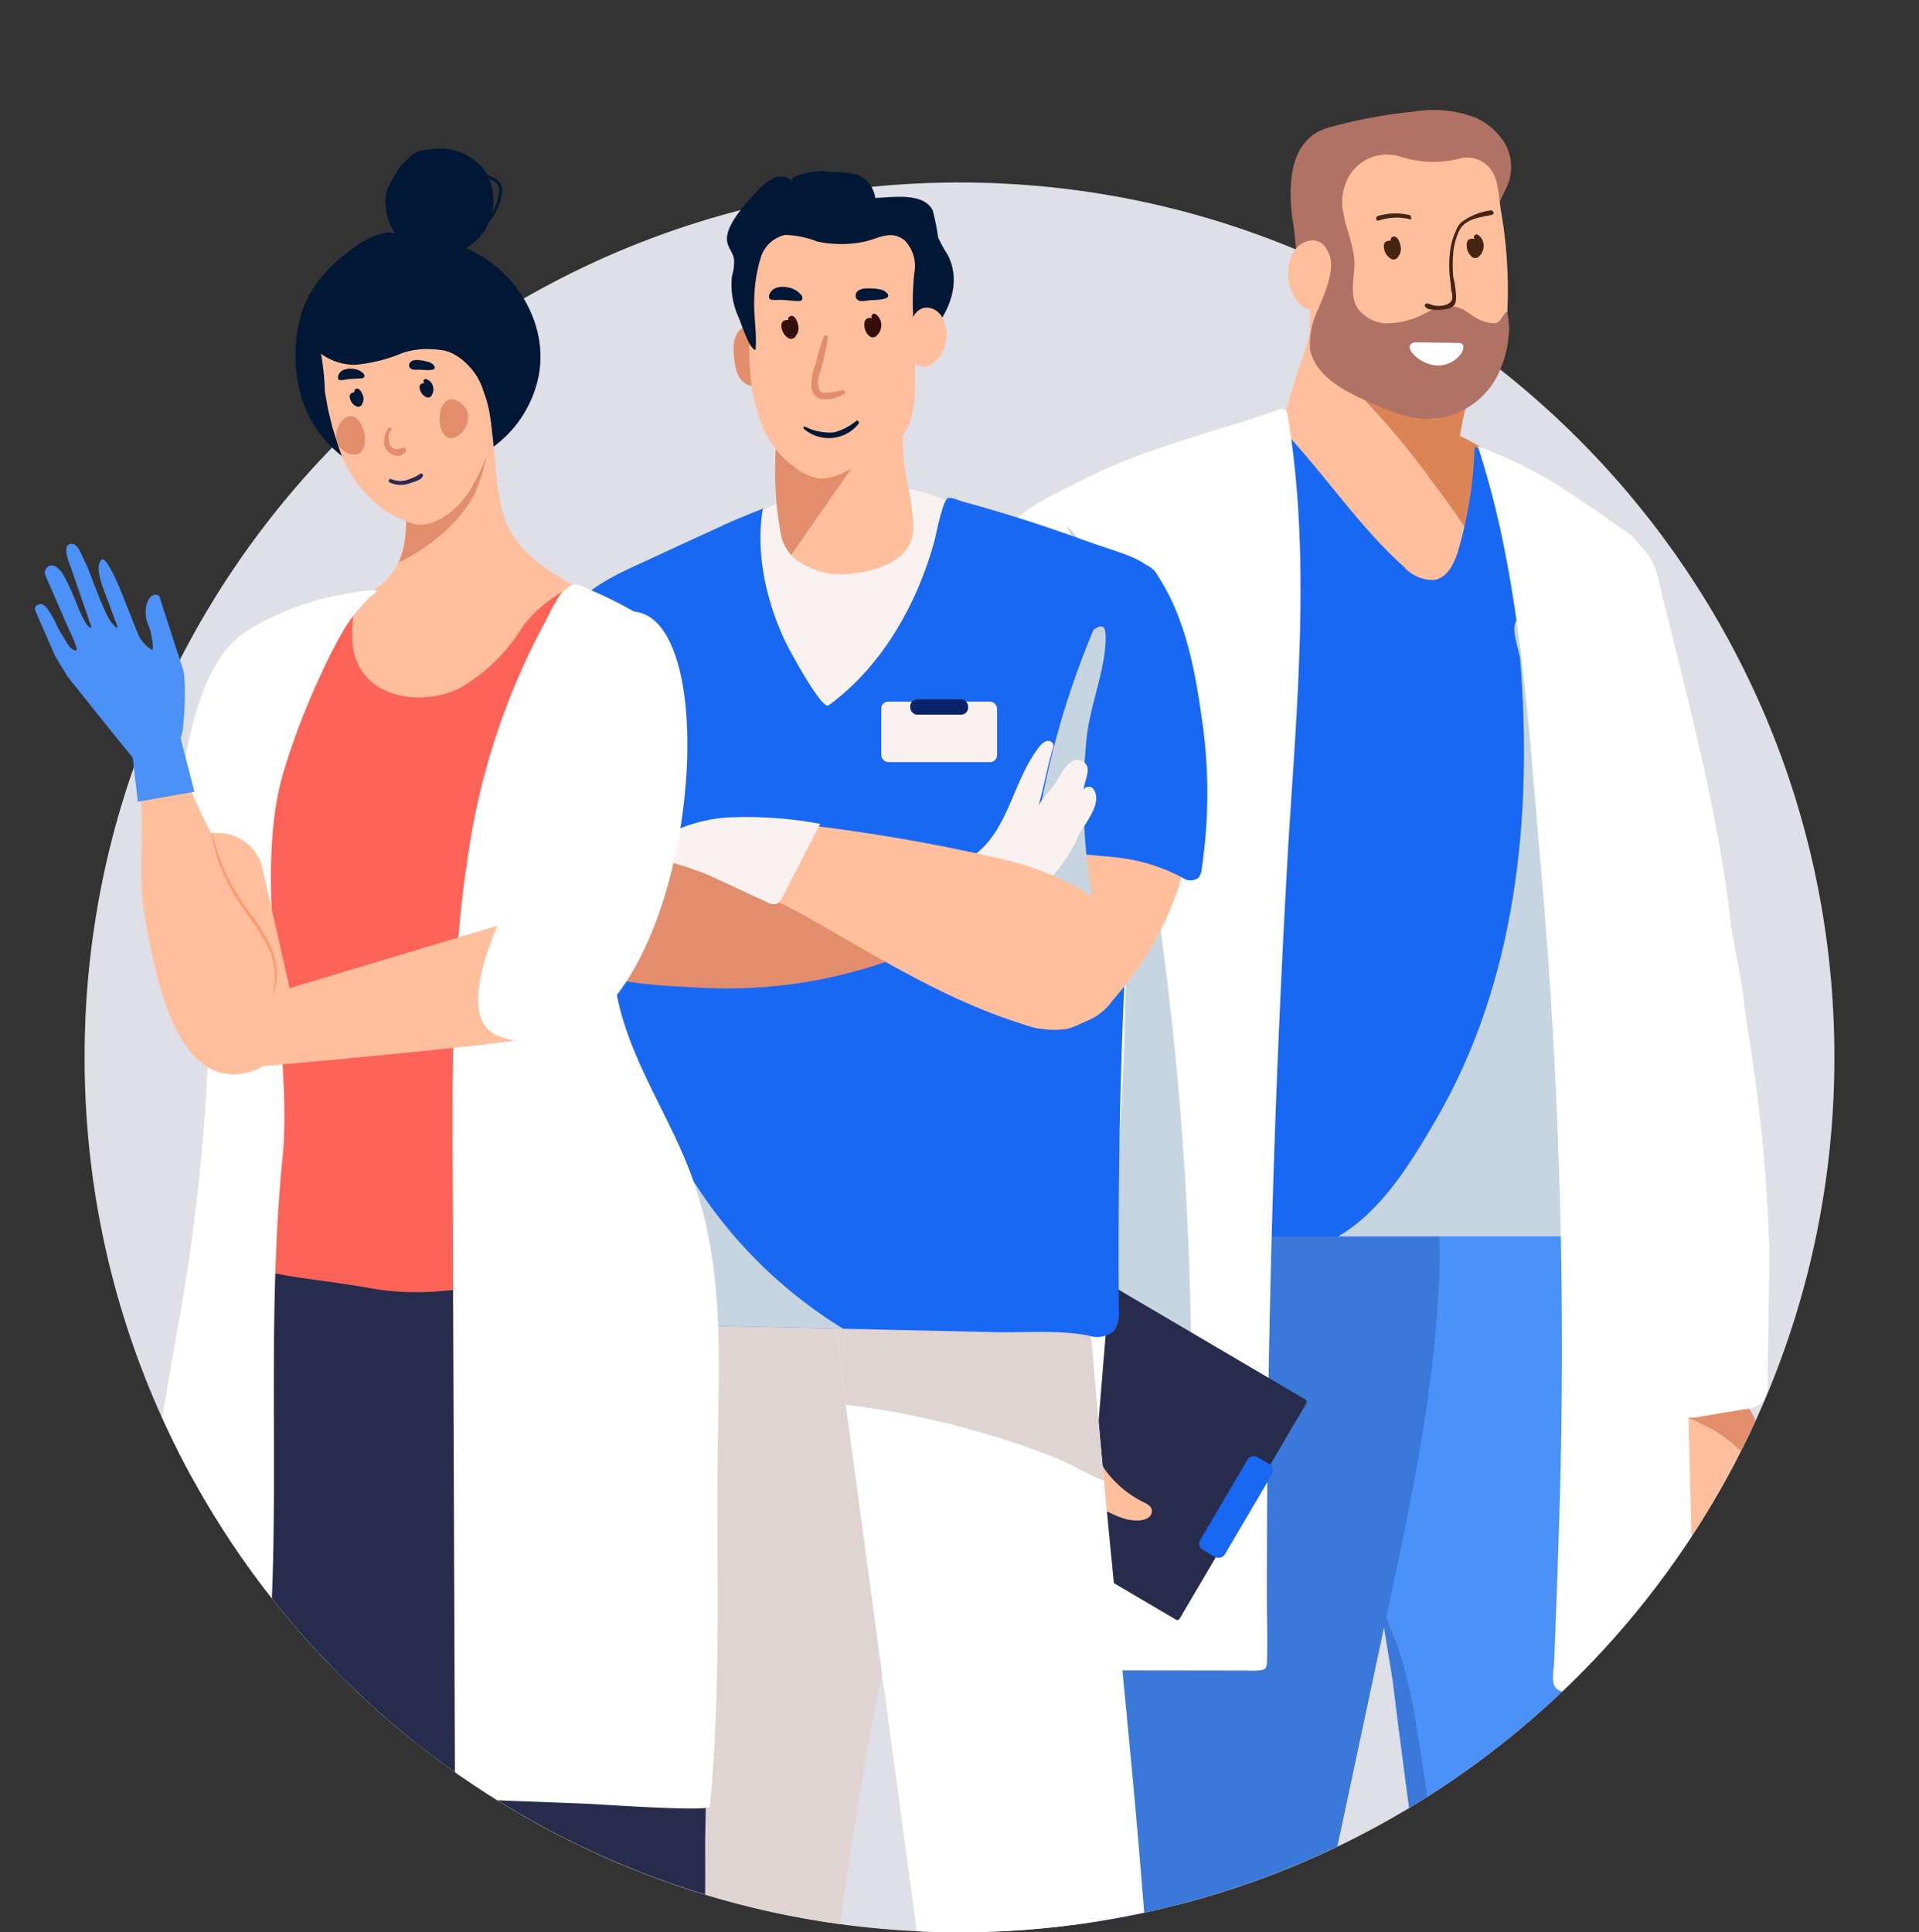 <svg xmlns="http://www.w3.org/2000/svg" xmlns:xlink="http://www.w3.org/1999/xlink" width="164.813" height="165.958" xmlns:v="https://vecta.io/nano"><rect width="100%" height="100%" fill="#333333" stroke="none"/><style><![CDATA[.B{fill:#ffbf9d}.C{fill:#e28e6d}.D{fill:#001736}.E{fill:#fff}.F{fill:#1968f4}.G{fill:#c6d5e0}.H{fill:#272c4d}.I{fill:#faf2f1}.J{stroke-miterlimit:10}]]></style><defs><clipPath id="A"><path d="M74.334-17.317C191.277-14.635,149.477,31.9,149.477,73.4A75.142,75.142,0,1,1-.808,73.4C-.808,31.9-42.608-20,74.334-17.317Z" transform="translate(8.072 17.417)" opacity=".1" class="D"/></clipPath><clipPath id="B"><path d="M-4725.086-6259.818c-1.713-4.969-10.069-4.895-11.5-11.787-.788-3.794-.33-7.577-1.987-10.794-2.584-4.34-6.823-2.633-7.175 2.3-.343 5.36 3.887 13.282-2.629 16.368-3.13 1.565-7.808 1.293-9.516 5.014-.995 2.166.154 3.586.216 5.674.1 3.363-1.4 6.38-.8 9.884 1.78 9.893 11.793 9.715 16.642 1.986 4.905-6.563 16.042-9.72 16.749-18.645z" transform="translate(4758.621 6284.885)" fill="none"/></clipPath><path id="C" d="M150.156 88.778l-.349-2.336c-.242-2.648-.965-5.418-1.166-7.145-1.16-10.025-3.755-19.372-6.125-29.155a6.48 6.48 0 0 0-1.025-2.555c-2.95-3.758-4.132 2.339-4.532 4.051-1.943 8.289-1.83 17.644-1.464 26.133.129 4.035.859 8.029 2.165 11.849.216 1.544.569 3.1.812 4.622q1.51 9.427 3.018 18.854c.356 2.226 1.417 3.8 1.589 6.052a2.65 2.65 0 0 0 1.567 2.524 3.4 3.4 0 0 0 1.479-.029q1.849-.308 3.7-.62c.607-.03 1.183-.275 1.626-.691.273-.426.395-.932.347-1.436l.16-11.247a143.55 143.55 0 0 0-1.802-18.871z"/></defs><path d="M82.406 15.673c41.5 0 75.142 33.642 75.142 75.142s-33.642 75.142-75.142 75.142S7.264 132.315 7.264 90.815s33.642-75.142 75.142-75.142z" fill="#dedfe7"/><g clip-path="url(#A)"><path d="M150.766 126.053a10.65 10.65 0 0 1-2.417 4.187c-1.844 1.893-4.3 2.5-6.364-.628-1.188-1.8-1.033-5.624.26-8.208.437-.997 1.197-1.819 2.158-2.332a4.25 4.25 0 0 1 3.43.147 4.82 4.82 0 0 1 3.269 4.327 7.01 7.01 0 0 1-.336 2.507z" class="B"/><path d="M150.765 126.053a12.21 12.21 0 0 0-4.779-3.834c-.589-.322-1.225-.55-1.885-.676-.375-.033-.923.237-1.248.157a1.4 1.4 0 0 1-.609-.3 4.85 4.85 0 0 1 2.158-2.332c1.113-.436 2.358-.383 3.43.147a4.82 4.82 0 0 1 3.269 4.327 7.03 7.03 0 0 1-.336 2.511z" class="C"/><path d="M134.342 52.007a5.91 5.91 0 0 1-3.694 2.954c-1.576.413-3.22.491-4.828.229-3.336-.486-6.567-1.528-9.559-3.082a23.77 23.77 0 0 1-6.436-4.425 12.5 12.5 0 0 1-3.611-6.818 3.9 3.9 0 0 1-.007-2.053c.451-.703 1.082-1.272 1.828-1.648.9-.551 2.1-.979 2.436-2.007.415-1.284.739-2.591 1.2-3.869.63-1.75 1.1-4.08 2.191-5.553 1.569-2.124 3.413-1.172 5.469-.583 2.31.66 6.386.994 7.418 3.858.007.017.013.034.018.051a3.54 3.54 0 0 1 .155.627c.249 1.549-.418 3.221-.852 4.634a23.3 23.3 0 0 0-.688 3.11 20.6 20.6 0 0 1 2.109 1.179 18.41 18.41 0 0 1 2.685 2.083 15.8 15.8 0 0 1 3.976 5.737c.819 1.756.887 3.769.19 5.576z" class="B"/><path d="M126.327 46.481c.3-.375-3.138-4.86-3.512-5.376q-1.928-2.654-4.114-5.11a62.73 62.73 0 0 0-4.6-4.676c-1.439-1.31-2.054-2.923.453-3.739a7.09 7.09 0 0 1 3.391.01c3.031.527 6.029 1.228 8.979 2.1.249 1.549-.418 3.221-.852 4.634-.299 1.02-.529 2.059-.687 3.11.725.351 1.429.745 2.108 1.179.958.61 1.857 1.308 2.686 2.083a42.4 42.4 0 0 1-3.852 5.785z" fill="#dd8457"/><path d="M146.759 213.958q-3.727-1.243-7.319-2.852c-1.462-.656-2.885-1.075-4.346-1.611-1.482-.544-2.753-1.93-4.474-1.521a3.4 3.4 0 0 0-2.3 2.562c-.578 2.279-1.479 6.17 1.895 6.208l17.147.192c.854.01 2.671-.127 2.574-1.421-.076-1.022-2.142-1.213-2.913-1.467z"/><path d="M141.533 138.178l-.312 4.629q-.1 2.523-.208 5.044-1.017 24.747-2.186 49.491c-.156 3.289.378 6.751.461 10.11.083 3.327-1.831 4.078-5.027 4.174q-1.649.052-3.3.1l-2.16.065a2.35 2.35 0 0 1-1.08-.136c-.776-.361-.915-1.388-.952-2.242q-.094-2.151-.209-4.3c-1.1-20.365-4.457-40.439-6.932-60.65-.275-2.246-.637-4.39-1.068-6.481-.6-2.93-1.335-5.755-2.143-8.609l-2.252-7.686c-2.047-6.938-5.032-15.216-1.388-22.162 2.519-4.749 7.185-7.981 12.517-8.668a14.2 14.2 0 0 1 6.716.815c1.032.396 2.004.934 2.887 1.6.921.702 1.756 1.509 2.488 2.406 7.961 9.69 5.229 29.739 4.148 42.5z" fill="#4b91f7"/><path d="M118.563 137.982l1.068 6.48c2.476 20.211 5.832 40.286 6.933 60.649q.116 2.15.209 4.3c.037.854.176 1.88.952 2.242.344.129.714.176 1.08.137l2.16-.066-.042-.349q-.371-2.88-.7-5.753c-1.256-10.893-2.21-21.733-4.077-32.663q-1.4-8.2-3.1-16.338c-1.343-6.405-1.398-12.728-4.483-18.639z" fill="#3a79d9"/><g class="E"><use xlink:href="#C"/><use xlink:href="#C"/></g><path d="M103.481 214.375l-.263-1.007c-.346-1.566-.9-3.954-2.485-4.747-1.879-.935-4.575.023-5.842 1.476-.8.911-1.613 1.688-2.477 2.518a16.56 16.56 0 0 1-2.2 1.835c.078.458.062 1.684.366 2.024a4.96 4.96 0 0 0 1.22.362 20.13 20.13 0 0 0 2.73.02c2.05.102 4.104.052 6.147-.148.769-.075 2.515.118 2.921-.758a2.99 2.99 0 0 0-.117-1.575z"/><g fill="#3a79d9"><path d="M93.044 205.722c.051 1.248-.521 4.467.653 5.19l.062.037c.387.169.807.247 1.229.229l6.106.179.683.02a2.47 2.47 0 0 0 1.963-.516 2.45 2.45 0 0 0 .475-1.241c2-10.871 4.379-21.6 6.682-32.41q3.754-17.631 7.507-35.266c2.26-10.619 4.758-21.272 5.192-32.215.138-3.486.049-7.2-1.856-10.123-1.601-2.517-4.611-3.758-7.521-3.1-2.848.8-6.316 1.125-8.7 3.043a10.1 10.1 0 0 0-2.064 2.246c-2.041 3.058-2.6 6.842-3.084 10.487-3.76 28.264-7.825 57.827-7.469 86.37l.142 7.07z"/><path d="M93.044 205.721c.051 1.248-.521 4.467.653 5.191a.7.7 0 0 0 .062.035q4.507-28.091 9.014-56.183 2.443-15.218 4.883-30.434l2.441-15.215c.473-2.848 2.968-6.921-.351-8.808a7.43 7.43 0 0 0-4.228-.76 10.08 10.08 0 0 0-2.064 2.245c-2.041 3.059-2.6 6.842-3.084 10.487-3.76 28.264-7.825 57.826-7.469 86.369l.143 7.073z"/></g><path d="M140.746 105.745c-.221.169-.455.319-.7.449h-38.592l-.123-3.141c-1.251-11.985-1.253-21.932-6-32.981-2.162-5.033-9.753-12.25-6.925-17.38 2.737-4.967 8.237-8.3 13.17-10.73a23.59 23.59 0 0 0 4.644-2.741c.979-.8 2.327-2.807 3.791-2.152.481.255.903.609 1.238 1.038 3.125 3.505 5.813 7.423 9.31 10.557a3.3 3.3 0 0 0 2.67 1.142c1.156-.24 1.723-1.529 2.05-2.664a35.35 35.35 0 0 0 1.364-8.751c.406.114.797.275 1.166.479a15.62 15.62 0 0 0 .6.263 1.98 1.98 0 0 0 .56.221 12.72 12.72 0 0 1 3.373 1.529c2.631 1.965 5.283 3.632 7.124 6.447 1.523 2.326 1.067 5.178 1.323 7.816.988 10.178 2.49 20.042 2.36 30.324-.052 4.593 1.54 17.14-2.403 20.275z" class="F"/><path d="M136.521 106.193h-21.584c3.732-2.176 6.251-6.352 8.372-9.991 6.933-11.913 8.331-26.04 7.254-39.551-.063-.785-.9-2.8-.28-3.38 1.009-.938 2.019.772 2.336 1.553 2.949 7.257 3.263 15.276 3.457 23.107q.22 8.875.325 17.751.069 5.259.12 10.511z" style="mix-blend-mode:multiply" class="G"/><path d="M116.271 21.712c-.008-1.777-1.232-2.966-1.413-4.826-.205-1.554.686-3.046 2.153-3.6 1.045-.224 2.136-.095 3.1.367 1.732.851 3.703 1.081 5.584.65 1.939-.385 2.953 1.926 2.962 3.669 0-.712.883-1.888 1.016-2.7.227-.986.085-2.021-.4-2.909-.588-.969-1.447-1.743-2.471-2.228a10.12 10.12 0 0 0-5.341-.553 43.16 43.16 0 0 0-7.348 1.37c-3.714 1.033-3.479 5.686-3.014 8.49.265 1.6.092 4.762 2.153 5.4 2.178.675 2.739-.888 2.971-2.56a4.2 4.2 0 0 0 .048-.57z" fill="#b07264"/><path d="M112.792 17.96a6.47 6.47 0 0 1 .521-2.751 3.6 3.6 0 0 1 1.5-1.271c.741-.4 1.536-.693 2.36-.868 1.354-.312 2.4.25 3.683.545a8.97 8.97 0 0 0 4.382.031c1.093-.341 2.28.09 2.9 1.053.586.89.6 2.436.783 3.478a39.07 39.07 0 0 1 .5 4.231c.096 1.506.105 3.015.026 4.522.055 1.473-.121 2.945-.521 4.363-.74 1.496-1.896 2.747-3.331 3.6a4.94 4.94 0 0 1-2.442 1.118c-.775-.017-1.536-.217-2.219-.584l-4.457-1.964c-1.048-.382-2.011-.966-2.833-1.72-2.079-2.176-.729-7.021-.739-9.739l-.113-4.044z" class="B"/><path d="M112.503 29.963c.451 2.313 2.876 3.594 5.03 4.55 2.939 1.3 5.375 2.252 8.336.6 1.379-.775 2.446-2.004 3.02-3.478.473-1.135.717-2.352.718-3.581a8.96 8.96 0 0 0-.172-1.3c-.441.276-.481.936-1.053 1.012a3.26 3.26 0 0 1-1.665-.493c-.394-.229-.738-.537-1.147-.733a2.98 2.98 0 0 0-2.011-.142c-.756.193-1.353.692-2.07.933-.785.287-1.614.437-2.45.444a3.25 3.25 0 0 1-2.378-1.212c-.7-.925-.43-2.4-.348-3.471.2-2.568-1.742-4.718-.748-7.318.55-1.536 2.026-2.545 3.657-2.5a3 3 0 0 0 .644.036.62.62 0 0 0 .513-.339c.149-.371-.242-.729-.6-.9-1.43-.654-2.763-.2-4.2.068-1.242.096-2.324.885-2.795 2.039l-.494 2.381c-.255 1.016-.411 2.054-.468 3.1-.026.367.11.728.371.987.3.231.732.18 1.081.328 2.1.893.482 4.229-.057 5.582-.528 1.055-.774 2.229-.714 3.407z" fill="#b07264"/><path d="M111.058 21.752c.321-.686 1.015-1.12 1.773-1.108 2.335.3.888 4.179.262 5.406-.709 1.391-1.961-.361-2.25-1.207a3.9 3.9 0 0 1 .215-3.091z" class="B"/><g class="E"><path d="M89.529 66.359c2.472 22.6 2.286 45.158 2.559 67.9.016 1.281-.042 2.562-.061 3.842-.022 1.482-.2 4.268 1.4 5.028a5.18 5.18 0 0 0 2.24.336l11.507.015c.329 0 1.334.076 1.526-.223.083-.161.122-.34.113-.521.066-1.841-.009-3.645-.011-5.48q0-4.953.039-9.9.23-27.488 1.813-54.942c.753-12.059 1.942-24.772-.061-36.715-.005-.209-.104-.404-.27-.532a.69.69 0 0 0-.54.035c-3.562 1.252-7.216 2.222-10.792 3.483a49.5 49.5 0 0 0-6.377 2.711c-1.683.874-5.15 2.32-5.942 4.162-.772 1.794.238 2.723.691 4.416 1.392 5.188 1.586 11.047 2.166 16.385z"/><path d="M86.11 123.242l-.133.063c-.239.096-.436.273-.556.5a1.27 1.27 0 0 0-.044.609 4.04 4.04 0 0 0 .3 1.611c.209.359.912.283 1.292.28a54.47 54.47 0 0 0 7.683-.609c.9-.137.679-1.286.785-2.056.024-.17.157-.591.04-.713s-.6-.075-.769-.068l-4.014.182-2.387-.165a5.17 5.17 0 0 0-2.197.366zm43.134-75.881c1.788 9.045 2.33 18.61 3.138 27.613a472.08 472.08 0 0 1 1.507 56.3q-.117 3.809-.263 7.614-.07 1.858-.143 3.713c-.051 1.3-.566 2.67 1.156 2.741 1.392.057 2.8 0 4.192 0h3.707c.825 0 2.437.352 2.969-.561.247-.426.042-1.357.029-1.847q-.026-1.16-.056-2.32-.107-4.462-.216-8.925-.217-8.923-.464-17.848l-1.31-35.664q-.333-6.946-.749-13.889c-.249-4.142-.734-8.166-1.127-12.286-.141-1.477.093-3.3-.483-4.686a4.8 4.8 0 0 0-1.821-1.89c-1.955-1.391-3.919-2.757-5.956-4.026a31.36 31.36 0 0 0-3.432-1.819c-.59-.273-1.186-.534-1.783-.788-.071-.03-1.241-.53-1.2-.415a76.72 76.72 0 0 1 2.305 8.983z"/></g><g fill="#452412"><path d="M128.014 18.077a5.34 5.34 0 0 0-2.552 1.047 1.98 1.98 0 0 0-.412.688 5.62 5.62 0 0 0-.528 1.972 9.72 9.72 0 0 0 .024 2.229c.061.32.053.646.1.967a1.44 1.44 0 0 1 .047.794c-.114.209-.311.359-.543.413-.434.135-.9.117-1.322-.052a.76.76 0 0 0-.242-.073c-.084-.011-.169.039-.207.117a.21.21 0 0 0 .025.166.6.6 0 0 0 .45.228 3.99 3.99 0 0 0 1.361-.03 1.1 1.1 0 0 0 .663-.325c.325-.4.127-1.287.078-1.76-.028-.277-.127-.541-.155-.818a12.38 12.38 0 0 1 0-1.765 5.65 5.65 0 0 1 .481-1.962c.478-1.134 1.789-1.228 2.854-1.458.253-.058.126-.435-.122-.378zm-6.913.758a4.83 4.83 0 0 0-2.7.109c-.251.049-.286-.347-.036-.4a5.35 5.35 0 0 1 2.758-.059s.211.409-.022.35z"/></g><path d="M87.327 48.984c-.049-1.434.022-3.12 1.2-3.937 1.252-.671 2.804-.359 3.7.743.84 1.098 1.398 2.385 1.626 3.748 5.354 21.516 8.186 43.582 8.441 65.753.079 6.964-5.089 6.214-9.144 2.358-2.743-2.609-3.607-5-3.8-8.709-.663-12.691-.85-25.428-1.284-38.13q-.366-10.912-.739-21.826z" style="mix-blend-mode:multiply" class="G"/><rect width="21.931" height="30.154" rx=".214" transform="matrix(.507 -.862 .862 .507 75.204 123.936)" class="H"/><rect width="9.245" height="2.447" rx=".604" transform="matrix(-.507 .862 -.862 -.507 109.568 126.068)" class="F"/><path d="M98.549 130.397a1.7 1.7 0 0 1-.855.19c-1.335.022-2.086-.63-3.239-1-.991-.322-1.217.566-1.223 1.363a12.54 12.54 0 0 1 .015 1.381l-.208 1.963-.066.355c-.033.217-.111.424-.23.609-.238.326-.9.346-1.266.253a1 1 0 0 1-.8-.909c.021.645-.871.989-1.451.7a2.7 2.7 0 0 1-1.125-1.522 1.07 1.07 0 0 1-1.028.686c-.6-.025-1.02-.767-1.158-1.284a.86.86 0 0 1-1.185-.054c-.383-.51-.612-1.118-.659-1.754l-.165-1c-.082-.62-.11-1.246-.084-1.871a9.53 9.53 0 0 1 .187-1.51 8.13 8.13 0 0 1 1.71-3.752 4.37 4.37 0 0 1 4.7-1.332 7.2 7.2 0 0 1 2.244 1.117 4.73 4.73 0 0 1 1.511 1.949 10.12 10.12 0 0 0 .607 1.072c.864 1.266 2.042 2.287 3.418 2.963.3.146.638.32.719.643a.72.72 0 0 1-.369.744z" class="B"/><path d="M94.17 124.98l-.424-.037c-2.128-.186-4.269.165-6.226 1.022a13.22 13.22 0 0 0-2.75 1.6c-.339.289-.655.602-.948.938.022-.507.084-1.012.186-1.51.238-1.377.828-2.669 1.711-3.752a4.37 4.37 0 0 1 4.7-1.332c.807.238 1.566.616 2.243 1.117.667.506 1.187 1.181 1.508 1.954z" class="C"/><path d="M82.862 117.095l.306 3.5.22 1.612c.107.531.085 1.084.2 1.622a1.41 1.41 0 0 0 .268.639 1.07 1.07 0 0 0 .688.328c.464.026.93.019 1.393-.019 2.57-.072 5.133-.323 7.668-.752.9-.153.659-1.282.753-2.044l.655-8.012c.818-11.753 1.95-23.884 1.609-35.7-.273-9.469-.881-19.882-3.576-28.958-.667-2.249-1.334-6.4-4.729-5.345-2.613.814-3.1 4.543-3.33 6.788q-1.549 15.054-2.127 30.182-.582 15.221-.184 30.454l.186 5.705z" class="E"/><g fill="#452412"><path d="M125.987 21.308c.043.279.182.533.394.72.09.093.217.141.346.133s.249-.072.327-.175a1.14 1.14 0 0 0 .333-.58c.126-.466-.053-.962-.449-1.239-.211-.139-.432.127-.33.336l.021.041a.54.54 0 0 0-.4-.008c-.279.11-.286.513-.242.772zm-6.983-.542a.4.4 0 0 1 .037-.024c.124-.061.263-.084.4-.068-.034-.136.035-.276.163-.333.486-.187.737.768.712 1.089a1.15 1.15 0 0 1-.242.623c-.062.114-.17.195-.297.223s-.259-.001-.363-.079c-.237-.153-.414-.383-.5-.652-.078-.24-.131-.612.09-.779z"/></g><path d="M125.254 29.454a.52.52 0 0 1 .305.075c.235.178.069.638-.057.817a2.43 2.43 0 0 1-2.673.946c-.653-.175-1.228-.566-1.631-1.109-.273-.431-.093-.785.449-.777l3.574.047z" class="E"/><g class="H"><path d="M45.087 219.557c.211.113.478-.047.769-.047h1.191 19.438.573c.391 0 1.1.246 1.4-.088.078-.103.124-.226.133-.354a9.12 9.12 0 0 0-1.445-6.5c-.6-.93-2.71-1.152-3.75-1.268-1.397-.139-2.807-.062-4.18.229a33.89 33.89 0 0 0-7.975 3.034c-1.221.592-2.8.417-4.091.983l-.316.151a5.27 5.27 0 0 0-1.471 1.1c-.349.328-.585.758-.673 1.229a2.18 2.18 0 0 0 .238 1.362.43.43 0 0 0 .159.169zm41.208-.371a1.2 1.2 0 0 0 .158.153c.7.552 2.148.291 2.992.291h10.917a1.12 1.12 0 0 0 .311-.565c.3-1.337-1.269-3.471-1.891-4.516a24.18 24.18 0 0 0-2.744-3.171c-1.46-1.7-4.949-3.3-7.05-1.784-2.057 1.488-2.763 4.251-2.967 6.627-.072.836-.33 2.257.274 2.965z"/><path d="M94.337 213.503a1.77 1.77 0 0 0 1.258-1.488c.151-2.047.011-4.15.012-6.2a1.88 1.88 0 0 0-.354-1.352 1.9 1.9 0 0 0-1.512-.331l-3.9.263a1.47 1.47 0 0 0-.99.321c-.205.27-.309.603-.295.942q-.144 2.118-.291 4.235c-.065.944-.392 2.466.392 3.209.68.644 2.259.665 3.158.731.855.072 1.715-.041 2.522-.33z"/></g><path d="M77.635 135.326a284.33 284.33 0 0 0-6.653 41.041c-.649 7.018-1.086 14.052-1.365 21.086-.157 3.99.085 9.438-.181 13.433.014.359-.094.711-.308 1-.269.228-.609.356-.962.362-2.562.316-5.1-1.176-7.675-1.146-.512.006-6.436-.352-6.436-.358.109-8.771.315-17.534.075-26.3-.655-23.921.492-47.437.766-71.4.108-9.459 4.226-15.688 14.735-14.5 5.12.616 9.612 3.706 12.017 8.268 4.328 8.386-1.922 19.919-4.013 28.514z" fill="#e0d4d3"/><path d="M71.001 106.894a23.4 23.4 0 0 0 .218 2.63q.711 5.564 1.422 11.126l12.214 90.614a.95.95 0 0 0 .253.617c.171.111.372.164.575.153l5.629.3a23.7 23.7 0 0 0 4.052.059c1.087-.147 2.162-.471 3.27-.628.24-.008.47-.096.655-.249.164-.218.24-.489.214-.76l.082-10.043c.48-24.451-2.47-49.109-4.768-73.545q-.466-4.962-.886-9.916c-.222-3.656-1.077-7.246-2.527-10.609-.682-1.499-1.64-2.856-2.825-4-3.126-2.9-13.3-3.726-16.292-.193a6.52 6.52 0 0 0-1.286 4.444z" class="E"/><path d="M71.001 106.893a23.54 23.54 0 0 0 .218 2.63q.712 5.563 1.423 11.126c6.167.758 12.214 2.287 18 4.551 1 .391 2.58 1.345 4.173 1.971q-.466-4.963-.886-9.916a31.66 31.66 0 0 0-2.527-10.61c-1.113-.133-2.234-.187-3.355-.161q-8.523.028-17.046.409z" fill="#e0d4d3"/><path d="M63.588 59.021c.761 2.042 2.049 4.16 4.157 4.71 2.222.581 4.457-.793 6.242-2.239 4.889-3.964 9.018-9.26 10.124-15.455a11.51 11.51 0 0 0 .163-1.277c-.91-.681-1.886-1.27-2.912-1.758a17.26 17.26 0 0 0-10.581-.906 22.07 22.07 0 0 0-4.54 1.363c-.784.333-3.306 1.545-3.5 2.415-.182.882-.319 1.772-.409 2.668-.411 3.543.019 7.133 1.256 10.479z" class="I"/><path d="M48.462 59.96l.328 2.921q.244 4.351.491 8.7.195 3.417.386 6.833v.079l.207 3.939v.1l.026.531.015.282.045.885.065 1.256q.017.324.034.659l.032.648.092 1.788.037.711.1 1.889.036.679.043.856.041.778.06 1.172.04.785.04.786.041.785.04.783.04.741q.043.847.087 1.7l.022.435.525 9.825.042.728c0 .079.008.158.012.234l.033.537c0 .04 0 .083.006.121-.001.008-.001.017 0 .025v.073l.083 1.156 4.8.381q8.05.182 16.1.362l3.155.071q4.906.108 9.813.219c2.63.061 5.535-.206 8.116.3a2.31 2.31 0 0 0 2.173-.383c.348-.504.498-1.119.422-1.727-.107-13.947.2-28.109 1.38-42.024.476-5.6 1.524-11.117 2.11-16.7.056-.538.094-1.023.111-1.464.168-4.407-1.7-4.25-6.81-6.1l-.114-.042q-2.856-1.031-5.757-1.933-1.451-.45-2.911-.867l-.879-.247-.583-.16c-.3-.083-.9-.374-1.212-.289-.46.127-1.041 3.2-1.175 3.694-1.482 5.4-4.483 10.757-9.085 14.106-.536.389-2.847-3.855-3.063-4.234-2.069-3.634-3.316-8.542-2.576-12.681-.008.046-1.02.421-1.133.474-.2.089-.4.17-.6.251l-.539.218c-.894.385-1.773.8-2.658 1.207q-2.281 1.042-4.554 2.1c-2.3 1.073-4.785 2.059-6.566 3.943-1.684 1.783-1.375 5.219-1.014 8.105z" class="F"/><path d="M67.098 46.003a3.76 3.76 0 0 0 .848 1.662 3.77 3.77 0 0 0 .347.343 6.48 6.48 0 0 0 4.664 1.274c1.983-.192 4.418-.808 5.27-2.736.635-1.44-.319-4.727-.579-6.8-.364-2.909.351-6.784-.758-9.509-.524-1.282-1.827-1.8-3.052-2.448-1.849-.978-4.267-.018-5.507 1.664-1.127 1.777-1.681 3.858-1.585 5.961v.13l-.091 2.741c-.193 2.581-.044 5.176.443 7.718z" class="B"/><g class="G"><path d="M53.198 77.304a9.01 9.01 0 0 0 4.018-1.257 5.95 5.95 0 0 0 1.381-1.209 58.03 58.03 0 0 0-6.2-19.217c-1-1.889-3.39-4.768-3.411-.9-.002 2.963.215 5.922.65 8.853a64.01 64.01 0 0 0 3.562 13.73zM48.462 59.96l.327 2.921q.244 4.352.492 8.7.195 3.416.387 6.833a24.13 24.13 0 0 1 .211 4.018v.1l.027.531.015.283.045.885.065 1.256.034.659.032.649.092 1.789.036.71q.051.944.1 1.889l.036.68.043.855.041.779.06 1.172.041.785.04.786.04.785.041.783.039.741q.044.848.087 1.7l.022.435.525 9.825.042.728c0 .079.009.158.013.234l.033.536c0 .04 0 .08.007.121-.001.008-.001.017 0 .025v.073c.006.387.034.772.083 1.156l4.8.381 16.1.361a39.91 39.91 0 0 1-12.342-11.884c-2.669-3.983-4.825-8.287-6.418-12.81a65.31 65.31 0 0 1-2.031-6.922c-.801-3.602-1.389-7.248-1.761-10.919-.443-3.88-.803-7.78-1.404-11.629z" style="mix-blend-mode:multiply"/></g><path d="M93.427 61.62q-.551 1.159-1 2.377a45.72 45.72 0 0 0-2.479 11.655c-.278 2.927-4.073 12.555 2.271 12.351 1.349-.211 2.554-.962 3.338-2.081 4.843-5.524 7.509-12.312 6.674-19.692-.057-.5-.141-1.07-.257-1.671-.661-3.4-1.392-7.061-3.477-9.872.219.3-6.177 6.808-6.9 7.94-2.445 3.831-3.142 9.387-3.129 13.833a2.56 2.56 0 0 0 .439 1.716c.4.454 1.287.48 1.509-.082z" class="B"/><path d="M88.569 71.623c.019.309.134.604.329.844.395.302.866.488 1.361.536 1.871.353 3.688.43 5.546.63 2.013.205 3.966.799 5.751 1.751a1.17 1.17 0 0 0 1.339.034 1.35 1.35 0 0 0 .312-.781c.658-4.401.644-8.876-.041-13.273-.569-4.049-1.433-8.4-3.7-11.868a2.01 2.01 0 0 0-1.34-1.075c-2.6-.231-2.64 5.306-3.388 6.851-1.63 3.368-3.61 6.516-4.866 10.064a18.72 18.72 0 0 0-1.229 3.521c-.136.916-.161 1.844-.074 2.766z" class="F"/><path d="M88.282 78.26a2.51 2.51 0 0 0 .522 2.105c.554.361 1.227.492 1.876.364a37.05 37.05 0 0 0 3.8-.461 49.48 49.48 0 0 1-1.147-16.932c.288-2.745 1.569-5.722 1.628-8.414.028-1.269-.322-1.328-1.044-.832-3.232 7.68-5.137 15.853-5.635 24.17z" style="mix-blend-mode:multiply" class="G"/><path d="M78.505 77.771a4.63 4.63 0 0 1 .2-.647c.855-2.191 3.268-2.431 4.981-3.691 2.955-2.176 3.333-6.466 5.567-9.284.144-.219.349-.391.59-.494.122-.045.257-.04.375.016s.208.156.251.279a.72.72 0 0 1-.046.338c-.5 1.63-.768 3.319-1.233 4.915.408-.819 1.154-1.4 1.611-2.187.355-.61 1.006-1.958 1.917-1.719 1.384.364.264 1.916.365 2.634-.053-.377.592-.489.813-.179.669.942-.154 2.188-.649 3l-.727 1.159.091-.055a13.5 13.5 0 0 1-3.031 4.213c-1.181.991-2.312 2.131-3.543 3.053-2.055 1.541-8.671 3.565-7.532-1.351z" class="I"/><path d="M82.161 75.517q.12.059.239.12c4.383 2.242-3.688 6.009-5.438 6.658a41.52 41.52 0 0 1-16.4 2.552c-4.926-.24-9.675-.384-14.006-3.21-2.9-1.893.7-4.48 2.415-5.564a17.1 17.1 0 0 1 8.964-2.769c2.178-.006 4.128-.735 6.326-.953a20.22 20.22 0 0 1 7.188.583c3.57.955 7.317.912 10.712 2.583z" class="C"/><path d="M62.212 70.533c-2.791.259-6.328.979-4.629 2.668.308.266.665.47 1.051.6a95.92 95.92 0 0 1 9.806 4.479c6.271 3.467 12.332 7.458 19.236 9.624a7.85 7.85 0 0 0 3.965.467 5.75 5.75 0 0 0 3.267-2.293c2.284-3.065 3.273-6.163-.391-8.631a24.98 24.98 0 0 0-8.133-3.59 154.85 154.85 0 0 0-21.336-3.441c-.947-.022-1.894.017-2.836.117z" class="B"/><path d="M44.924 79.157c.177.725.57 1.379 1.128 1.875.615.364 1.331.519 2.041.442l3.844-.01c2.793-.008 2.164-1.724 2.32-3.765.148-1.958 1.773-3.4.891-5.483-.232-.604-.669-1.106-1.235-1.419-2.036-1.022-7.105.465-8.533 2.307-.924 1.19-1.073 4.037-.456 6.053z" class="C"/><path d="M43.778 73.32l-.035 1.4c-.006.219-.086 1.186.14 1.278a.6.6 0 0 0 .4-.031 49.82 49.82 0 0 1 7.925-2.075c1.263-.11 2.498-.432 3.654-.953-2.1-6.588-4.6-12.837-4.8-19.892-.023-.57-.144-1.273-.687-1.445-.523-.166-1.016.3-1.37.718-1.663 2.008-2.858 4.361-3.5 6.888-.881 2.933-1.4 5.964-1.545 9.023-.101 1.694-.145 3.391-.182 5.089z" class="F"/><path d="M70.292 71.042l.159-.282a34.71 34.71 0 0 0-8.052-.547c-1.592.124-3.15.531-4.6 1.2-.667.304-1.294.688-1.868 1.144a6.87 6.87 0 0 0-.99.8c1.959.439 3.884 1.016 5.761 1.727l5.272 2.451c.199.102.423.143.645.117a.89.89 0 0 0 .538-.527l3.135-6.083z" class="I"/><path d="M67.098 46.004a3.76 3.76 0 0 0 .848 1.661l.12-.166 4.51-6.486c1.064-1.507 2.625-2.7 1.529-4.725-.579-.987-1.549-1.683-2.669-1.915a5.64 5.64 0 0 0-4.692 1.17l-.091 2.741a29.34 29.34 0 0 0 .445 7.72z" class="C"/><rect width="9.948" height="5.199" rx=".604" x="75.687" y="60.258" class="I"/><rect width="4.974" height="1.322" rx=".604" fill="#0a2369" x="78.174" y="60.059"/><path d="M65.659 28.656c-.37-.508-1.004-.751-1.619-.62-1.28.426-1.092 2.273-.9 3.317a3 3 0 0 0 .4 1.11 1.47 1.47 0 0 0 .938.67c1.011.181 1.734-1.165 1.848-2 .128-.882-.113-1.778-.667-2.477z" class="C"/><path d="M78.603 23.092c-.023-1.082 1.782-2.244 1.434-2.909a3.49 3.49 0 0 0-1.447-1.271 8.32 8.32 0 0 0-2.279-.864c-1.308-.309-2.319.259-3.562.559a8.35 8.35 0 0 1-4.237.046c-2.614-.752-4.1 2.391-4.288 4.343-.146 1.509.308 2.985.213 4.471-.273 4.227-.064 9.813 3.656 12.532a4.65 4.65 0 0 0 2.357 1.115 4.65 4.65 0 0 0 2.147-.594c1.948-.9 3.651-1.373 4.94-3.132 1.109-1.515 1.049-3.635 1.051-5.512l.015-8.784z" class="B"/><path d="M78.586 29.004q.056.405.131.8c2.22-1.8 4.187-5.068 2.652-7.961a10.42 10.42 0 0 1-.8-1.455c-.108-.775-.261-1.543-.459-2.3-.768-1.612-3.52-1.124-4.936-1.089a2.58 2.58 0 0 0-1.164-1.811c-.881-.523-2.274-.319-3.278-.5-.23-.041-3.158.289-2.644.887a1.46 1.46 0 0 0-1.639-.271c-.532.264-1.004.636-1.384 1.093-.881.92-2.912 3.036-2.6 4.425.112.491.471.9.57 1.394.041.487-.014.978-.162 1.444a6.81 6.81 0 0 0 .47 3.4c.317.634.974 2.929 1.548 3 .13-1.447-.178-2.947-.11-4.413.021-1.174.203-2.339.539-3.464.28-1.006 1.09-1.777 2.109-2.006a8.08 8.08 0 0 1 2.757.565 9.84 9.84 0 0 0 4 .025c1.23-.255 2.292-1.059 3.476-.15.745.745 1.068 1.814.859 2.847-.19 1.843-.168 3.702.065 5.54z" class="D"/><path d="M80.948 27.318c-.264-.558-.83-.91-1.447-.9-1.317.172-1.484 1.994-1.494 3.038a2.95 2.95 0 0 0 .176 1.146 1.45 1.45 0 0 0 .78.826c.943.364 1.895-.8 2.161-1.582.294-.831.23-1.746-.176-2.528z" class="B"/><path d="M73.745 36.393c.077-.127-.062-.336-.209-.241a5.03 5.03 0 0 1-1.934.991c-.852.057-1.704-.116-2.466-.5-.045-.014-.095.003-.121.043s-.025.091.005.128c.673.592 1.56.881 2.453.802s1.714-.521 2.272-1.223z" class="D"/><path d="M72.387 33.497a7.76 7.76 0 0 1-1.441.231c-.182-.022-.332.05-.472-.1-.187-.274-.265-.608-.22-.936a4.12 4.12 0 0 1 .191-.766c.288-.954.505-1.928.649-2.914.019-.19-.259-.338-.348-.125-.296.796-.532 1.613-.706 2.444-.284.667-.398 1.393-.332 2.115.383 1.3 1.922.865 2.787.4.073-.046.106-.134.08-.216s-.103-.136-.188-.133z" class="C"/><path d="M73.532 25.604c-.099-.218-.034-.476.157-.621a1.22 1.22 0 0 1 .7-.209 4.87 4.87 0 0 1 1.1.065c.207.023.405.1.573.223.854.726-.994.7-1.3.719s-.794.171-1.075-.007c-.066-.041-.12-.1-.155-.17z" class="D"/><g fill="#330e0a"><path d="M74.252 28.123a1.22 1.22 0 0 0 .394.72c.091.092.217.141.346.132a.45.45 0 0 0 .327-.175 1.15 1.15 0 0 0 .333-.58c.126-.466-.052-.961-.447-1.238-.212-.139-.434.127-.331.335l.021.042a.54.54 0 0 0-.4-.01c-.279.111-.286.514-.243.774zm-6.986-.542l.036-.024a.72.72 0 0 1 .4-.069c-.033-.136.035-.275.163-.332.487-.187.738.768.713 1.089-.017.227-.102.444-.243.623-.062.114-.17.195-.296.223s-.259-.002-.362-.08a1.21 1.21 0 0 1-.5-.651c-.077-.24-.13-.611.089-.779z"/></g><path d="M68.468 25.856c.152.011.336.008.417-.124.053-.129.027-.277-.066-.381a1.83 1.83 0 0 0-1.213-.675c-.301-.065-.613-.053-.908.035s-.534.323-.632.619a.4.4 0 0 0 .03.332c.114.168.844.076 1.056.093z" class="D"/><path d="M21.127 165.449c.686 5.723 1.083 11.478 1.732 16.936l2.409 20.562a16.08 16.08 0 0 1 .132 4.9c-.534 2.976-4.379 5.489-6.526 6.782-1.269.747-2.591 1.4-3.955 1.954-1.528.636-3.228.62-3.071 3.047h20.647a1.61 1.61 0 0 0 1.439-1.569c.262-2.778-.957-5.836-1-8.727a120.35 120.35 0 0 1 1.236-18.5c1.136-7.786 1.074-16.235 1.406-24.173.294-4.989.224-9.994-.21-14.973-.443-4.147.3-7.209 1.089-11.366 1.736-9.183 2.127-18.57 1.16-27.865-.511-4.91-.735-11.665-3.6-15.755-3.985-5.7-9.856-3.239-12.4 2.571-1.52 3.479-1.573 7.395-1.595 11.19-.09 18.267-1.094 36.875 1.107 54.986z" class="B"/><path d="M33.799 219.629a.76.76 0 0 0 .083-.063c.846-.76.4-2.994.244-3.97-.049-.294-.132-.638-.382-.749a.73.73 0 0 0-.516.037l-9.249 2.968-1.508-1.659c-.544-.6-.964-1.431-1.474-2.082-.232-.381-.519-.725-.853-1.021-.373-.217-.478.021-.857.337a17.09 17.09 0 0 1-4 2.609c-1.717.747-3.63.724-3.441 3.592z" class="H"/><path d="M36.348 141.018q2.684 9.59 4.545 19.387c2.535 13.352 2.906 26.929 5.535 40.171a37.31 37.31 0 0 1 1.012 9.037 27.36 27.36 0 0 1-.493 3.8c-.223 1.146-.71 2.034-1 3.146-.234.851-.237 1.748-.006 2.6a.8.8 0 0 0 .352.469h9.949c.2-1.229-.818-3-1.611-5.476-.012-.036-.023-.073-.034-.109-1.88-6-.186-11.3.466-17.259a211.95 211.95 0 0 0 1.408-31.818c-.436-10.16-2.548-20.066-3.314-30.144-.528-6.944-.047-14.041-2.167-20.771-1.538-4.882-7.805-13.19-13.386-12.72-3.33.28-5.924 3.271-6.824 6.489-2.611 9.339.258 16.1 3.077 24.893q1.322 4.129 2.491 8.305z" class="B"/><g class="H"><path d="M56.714 219.629l-.256-.649q-.237-.607-.469-1.216-.105-.274-.21-.547a8.65 8.65 0 0 0-.37-.946c-.094.049-.122.337-.155.455l-.149.526c-.075.265-.148.389-.433.279-2.045-.79-4.079-2.016-6.174-2.281a3.31 3.31 0 0 0-2.572.474 11.61 11.61 0 0 0-1.734 2.064l-.444.609a1.12 1.12 0 0 0-.251.746c0 .036.012.271.03.487zm2.4-114.183c0 .068-7.6.427-8.292.466l-16.921.951-8.461.476a30.53 30.53 0 0 1-3.486.179l-4.17-.221c-.201-.04-.409.014-.566.146-.078.118-.117.258-.11.4l-.513 11.412q-.194 8.193-.173 16.387c.029 10.916-.382 22.132 1.639 32.89 1.8.565 4.345-.216 6.249-.2l24.157-.164c1.376.028 11.334.878 11.6-.355.7-3.392.439-7.156.51-10.617.172-8.433.479-16.87.15-25.3q-.518-13.246-1.613-26.45z"/></g><path d="M38.594 20.269c.538-.632 2 2.345 2.624 2.918 1.177.921 2.256 1.96 3.222 3.1.628.877.7 2.916.987 3.938a7.82 7.82 0 0 1 .368 2.335 5 5 0 0 1-1.333 3.245c-.845.911-2.045 1.544-2.619 2.632.268-1.015.221-2.088-.134-3.076-.507-1.096-1.094-2.154-1.756-3.164a3.47 3.47 0 0 0-1.039-1.409c-.358-.204-.763-.312-1.176-.314a11.9 11.9 0 0 0-3.959.874c-1.278.514-2.698.55-4 .1-.523-.256-.993-.608-1.385-1.038-.791-.699-1.244-1.703-1.245-2.759a4.53 4.53 0 0 1 .584-1.6l1.521-2.944a3.16 3.16 0 0 1 .67-.974c.284-.229.611-.399.962-.5a7.16 7.16 0 0 1 2.506-.347c0 0 3.339 1.172 5.202-1.017z" fill="none" stroke="#001736" stroke-width=".25" class="J"/><g class="D"><path d="M26.455 29.248c.088.191.191.374.31.547 1.651 2.413 4.8 2.243 7.33 1.454l1.546-.5c.452-.184.942-.253 1.427-.2a4.74 4.74 0 0 1 2.335 1.351c.571.6 2.759 6.69 2.055 7.074a9.99 9.99 0 0 0 4.769-6.512c.985-4.621-1.946-9.348-6.2-11.14a4.79 4.79 0 0 0 1.668-6.573c-.744-1.033-1.87-1.727-3.127-1.929s-2.543.107-3.573.856a4.79 4.79 0 0 0-.468 6.765c-1.6-1.677-5.378 1.717-6.3 2.675-1.575 1.646-2.865 3.752-1.772 6.132z"/><path d="M35.576 41.145a8.16 8.16 0 0 0 4.609-1.909c2.077-1.8.875-4.929-.133-7.18-.912-2.035-2.684-3.185-3.9-4.923-1.377-1.974-1.84-4.591-4.771-4.625-6.106-.069-6.983 8.252-5.161 12.527 1.249 3.036 3.898 5.275 7.1 6 .743.142 1.503.179 2.256.11z"/></g><path d="M28.672 84.343c-5.657-14.053-.016-16.185-5.738-30.128-9.477-2.031-12.634 43.084 4.47 35.84 3.393-1.44 2.054-2.722 1.268-5.712z" class="E"/><path d="M54.501 55.106c-1.713-4.969-10.069-4.895-11.5-11.787-.788-3.794-.33-7.577-1.987-10.794-2.584-4.34-6.823-2.633-7.175 2.3-.343 5.36 3.887 13.282-2.629 16.368-3.13 1.565-7.808 1.293-9.516 5.014-.995 2.166.154 3.586.216 5.674.1 3.363-1.4 6.38-.8 9.884 1.78 9.893 11.793 9.715 16.642 1.986 4.905-6.563 16.042-9.72 16.749-18.645z" class="B"/><g clip-path="url(#B)" transform="translate(20.967 30.039)" class="C"><path d="M16.384 16.318a16.23 16.23 0 0 1-2.342 1.557c-1.126.619-2.34 1.061-3.6 1.311a10.28 10.28 0 0 0 .972-2.891c.51-2.6.409-5.61.676-8.241l.162-.16a8.1 8.1 0 0 1 7.408-2.545c.646.034 1.231.391 1.556.95.113.418.094.86-.056 1.266a21.28 21.28 0 0 1-1.407 4.916c-.854 1.492-2 2.797-3.369 3.837z"/></g><path d="M40.528 41.809c-.841 1.551-2.706 3.362-4.687 3.259a8.29 8.29 0 0 1-2.639-1.148 10.45 10.45 0 0 1-4.107-5.5l-.031-.088-.51-1.609-.377-1.545-.273-1.518c-.027-1.099-.139-2.194-.336-3.276a5.02 5.02 0 0 0 2.878.95c1.411-.119 2.795-.461 4.1-1.011a6.67 6.67 0 0 1 4.136-.035 5.37 5.37 0 0 1 2.844 3.324 10.15 10.15 0 0 1 .621 4.656c-.425 1.229-.967 2.415-1.619 3.541z" class="B"/><g class="C"><path d="M39.05 34.341c-1.08-.318-1.523 1.346-1.186 2.421.746 2.369 3.509-.673 1.778-2.085a1.74 1.74 0 0 0-.592-.336zm-8.687 4.706c1.122.083 1.206-1.638.65-2.617-1.228-2.159-3.29 1.4-1.3 2.412a1.73 1.73 0 0 0 .65.205z"/></g><g class="D"><path d="M35.156 31.498c-.057-.181.019-.377.183-.473.176-.092.376-.127.573-.1a3.96 3.96 0 0 1 .86.155.93.93 0 0 1 .43.23c.6.652-.848.455-1.094.441s-.642.06-.845-.107a.34.34 0 0 1-.107-.146zm.979 2.139a.96.96 0 0 0 .462.458c.089.05.196.058.292.022s.172-.111.208-.206a.91.91 0 0 0 .122-.515.91.91 0 0 0-.62-.841c-.191-.057-.3.195-.175.331l.025.026c-.108-.012-.217.018-.305.083-.185.151-.1.451-.009.642zm-6.017.179c.008-.008.017-.016.026-.023.09-.062.196-.097.305-.1-.042-.103-.003-.22.091-.279.362-.2.663.523.677.777a.9.9 0 0 1-.122.515c-.036.096-.112.171-.208.207s-.203.028-.292-.022a.96.96 0 0 1-.461-.458c-.088-.18-.17-.462-.016-.617z"/></g><path d="M33.498 36.718c.032 0 .064.012.089.032.123.1-.132.355-.164.469-.051.23-.053.469-.007.7.009.222.125.426.311.547s.419.144.626.062c.153-.045.333-.13.454-.027.065.062.089.155.062.24s-.08.156-.15.209a.89.89 0 0 1-.927.128c-.973-.409-.962-1.295-.56-2.125.03-.073.076-.138.136-.19.038-.028.083-.044.13-.045z" class="C"/><path d="M33.462 41.433c.55.26 1.183.285 1.752.068.305-.109 1.017-.263 1.108-.64.025-.107-.082-.23-.19-.187-.134.055-.245.158-.375.225-.187.093-.38.174-.577.244-.499.221-1.067.224-1.569.009-.185-.075-.337.2-.149.281z" fill="#292954"/><path d="M53.868 52.969c.06-.454-4.028-3.06-5.519-2.159-1.312.731-2.465 1.717-3.39 2.9a15.3 15.3 0 0 1-5.382 5.344c-3.254 1.7-8.877 1.035-9.308-3.851-.042-.76-.019-1.522.069-2.278.04-.464.017-1.047-.374-1.243a.9.9 0 0 0-.937.271c-.806.694-1.839.826-2.7 1.436a7.94 7.94 0 0 0-2.071 2.286c-1.045 1.777-1.798 3.711-2.228 5.728-.712 3.181-1.14 6.419-1.279 9.676a51.76 51.76 0 0 0 .286 9.37l1.842-.069a71.27 71.27 0 0 1-.258 13.438c-.208 2.535 1.712 3.426 1.382 5.949-.514 3.927-3.15 8.26-1.638 9.152 1.02.683 5.1.95 9.313 1.7 4.6.815 7.367.094 13.153-.508 0 0-1.128-.261-1.565-4.785-.031-.326-.044-.653-.046-.981 4.529-1.7 8.694-4.842 12.533-7.709l.66-.484c-1.457-.229-2.637-1.304-3-2.734a43.1 43.1 0 0 1-.994-5.722c-.02-.011-.04-.02-.061-.032-.82-.535-1.109-1.6-.67-2.476a4.14 4.14 0 0 0 .3-.626c-.267-1.789-.5-3.583-.656-5.388-.073-.947.226-1.885.833-2.616-.613-7.879.689-15.817 1.705-23.589z" fill="#fd6356"/><g class="E"><path d="M24.314 98.932c-1.949 19.031.8 36.606-2.814 55.459-1.992.085-8.729-1.692-10.748-1.924a1.87 1.87 0 0 1-1.108-.376c-.567-.536.31-3.4.412-4.168q.332-2.514.678-5.025.669-4.861 1.392-9.713 1.428-9.559 3.128-19.075a173.34 173.34 0 0 0 2.53-40.72 70.5 70.5 0 0 1-.355-10.41c.254-2.944 1.048-7.086 3.72-8.756a23.12 23.12 0 0 1 4.54-2.187 24.56 24.56 0 0 1 2.423-.72c.706-.172 1.426-.258 2.135-.41a8.8 8.8 0 0 1 1.434-.193 2.69 2.69 0 0 1 .5-.018c.421.059-.217.41-.313.5a12.85 12.85 0 0 0-.906.938 13.55 13.55 0 0 0-1.512 2.085 41.82 41.82 0 0 0-1.931 3.8 62.73 62.73 0 0 0-3.178 8.31c-2.735 9.27.721 23.009-.027 32.603zm15.823-25.049c-1.321 8.618-1.295 17.378-1.266 26.1l.21 54.5 11.527.444c.777.03 10.3.709 10.351.232.958-9.656.572-19.523.659-29.231.076-8.459.751-16.839-2.219-24.924-1.928-5.248-5.326-9.972-6.4-15.46-1.112-5.71.426-11.571 2.035-17.162.893-3.1 1.168-6.1 1.76-9.256.3-1.591.562-3.856-.52-5.226a5.87 5.87 0 0 0-1.779-1.348 33.99 33.99 0 0 0-3.649-1.823c-.5-.209-1.184-.653-1.715-.471a2.9 2.9 0 0 0-1.3 1.271c-.494.761-.843 1.6-1.279 2.39a60.14 60.14 0 0 0-6.415 19.964z"/></g><path d="M30.978 32.499c.122-.007.266-.03.314-.141.027-.107-.009-.221-.093-.293-.276-.262-.644-.405-1.024-.4a1.44 1.44 0 0 0-.709.126.76.76 0 0 0-.429.554c-.017.09.005.184.06.257.108.12.671-.032.839-.042z" class="D"/><g class="B"><path d="M56.484 65.072l-3.6 17.785c-.374 1.402-.965 5.176-4.872 5.956-5.274 1.053-27.344 2.918-27.344 2.918l2.318-6.291 21.069-6.338 6.039-10.879z"/><path d="M10.708 63.877c2.452 3.1.912 9.985 1.649 14.339.783 4.626 2.45 15.119 8.612 13.971 4.687-.874 4-6.9 4-6.9l-2.421-10.692c-.423-1.868-2.132-3.158-4.044-3.053l-.364.02s-3.328-5.949-2.831-9.094c.183-1.139-5.347.465-4.601 1.409z"/></g><path d="M23.34 85.536c.244-.709.328-1.464.246-2.209a6.92 6.92 0 0 0-.722-2.3c-.477-.878-1.02-1.719-1.625-2.515a19.5 19.5 0 0 1-1.627-2.557 14.76 14.76 0 0 1-.946-2.29 13.49 13.49 0 0 1-.41-1.617 2.48 2.48 0 0 1-.075-.607 3.4 3.4 0 0 1 .169.586l.481 1.582c.271.77.599 1.518.982 2.239a20.69 20.69 0 0 0 1.627 2.518 18.32 18.32 0 0 1 1.628 2.558 6.79 6.79 0 0 1 .692 2.388 4.3 4.3 0 0 1-.165 1.667 2.83 2.83 0 0 1-.172.423c-.047.091-.076.137-.083.134z" fill="#ff9a6c"/><path d="M15.498 63.353c.338-.283.492-4.482.277-5.664-.006-.029-.013-.058-.022-.087l-2.076-6.412s-.638-.523-1.067.651a2.75 2.75 0 0 0 .161 1.915c.222.548.5 2.1.279 2.056l-.2-.139a2.81 2.81 0 0 1-1.023-1.281l-.005-.012-1.46-3.674s-1.238-3.047-1.644-2.636-.283 1.314.215 2.649l1.129 3.028s.164.533-.5-.3-1.921-4.588-2.208-5.074-.619-1.847-1.35-1.648.037 1.878.037 1.878l1.814 5.265s-.306.507-1.359-2.239c-.295-.761-.638-1.502-1.028-2.218-.378-.638-.825-.928-1.148-.83a.64.64 0 0 0-.46.748l2.028 4.673c.281.553.521 1.126.72 1.714-.109.421-.7-.24-.7-.24l-.871-1.439a.6.6 0 0 1-.036-.068c-.117-.268-.944-2.118-1.484-2.089-.583.032-.518.49-.518.49l1.693 3.888c.011.024.023.047.037.07l1.064 1.777 3.669 4.586 1.932 2.376.443 3.793 4.861-.858z" fill="#4b91f7"/><path d="M43.067 78.716c7.937-12.9 2.984-13.413 10.967-26.2 9.683-.412 4.962 42.357-11.178 36.481-3.463-1.257-1.067-7.466.211-10.281z" class="E"/><path d="M35.329 20.632c.09.201.281.338.5.357a3.76 3.76 0 0 0 .646-.006c.385-.006.765.088 1.148.111a6.26 6.26 0 0 0 1.631-.187 1.34 1.34 0 0 0 .379-.119c.093-.058.18-.125.26-.2.325-.271.705-.467 1.053-.708 1.088-.762 1.819-1.933 2.026-3.245.046-.216.038-.441-.025-.653-.153-.421-.623-.616-1.033-.8-.858-.389-1.638-.929-2.466-1.381a5.63 5.63 0 0 0-2.677-.814c-.29-.005-.577.046-.847.152-.311.147-.588.357-.814.616-.395.439-.755.907-1.079 1.4a4.84 4.84 0 0 0-.632 1.112c-.145.452-.194.928-.145 1.4.05.937.397 1.834.992 2.56z" fill="none" stroke="#001736" stroke-width=".25" class="J"/></g></svg>